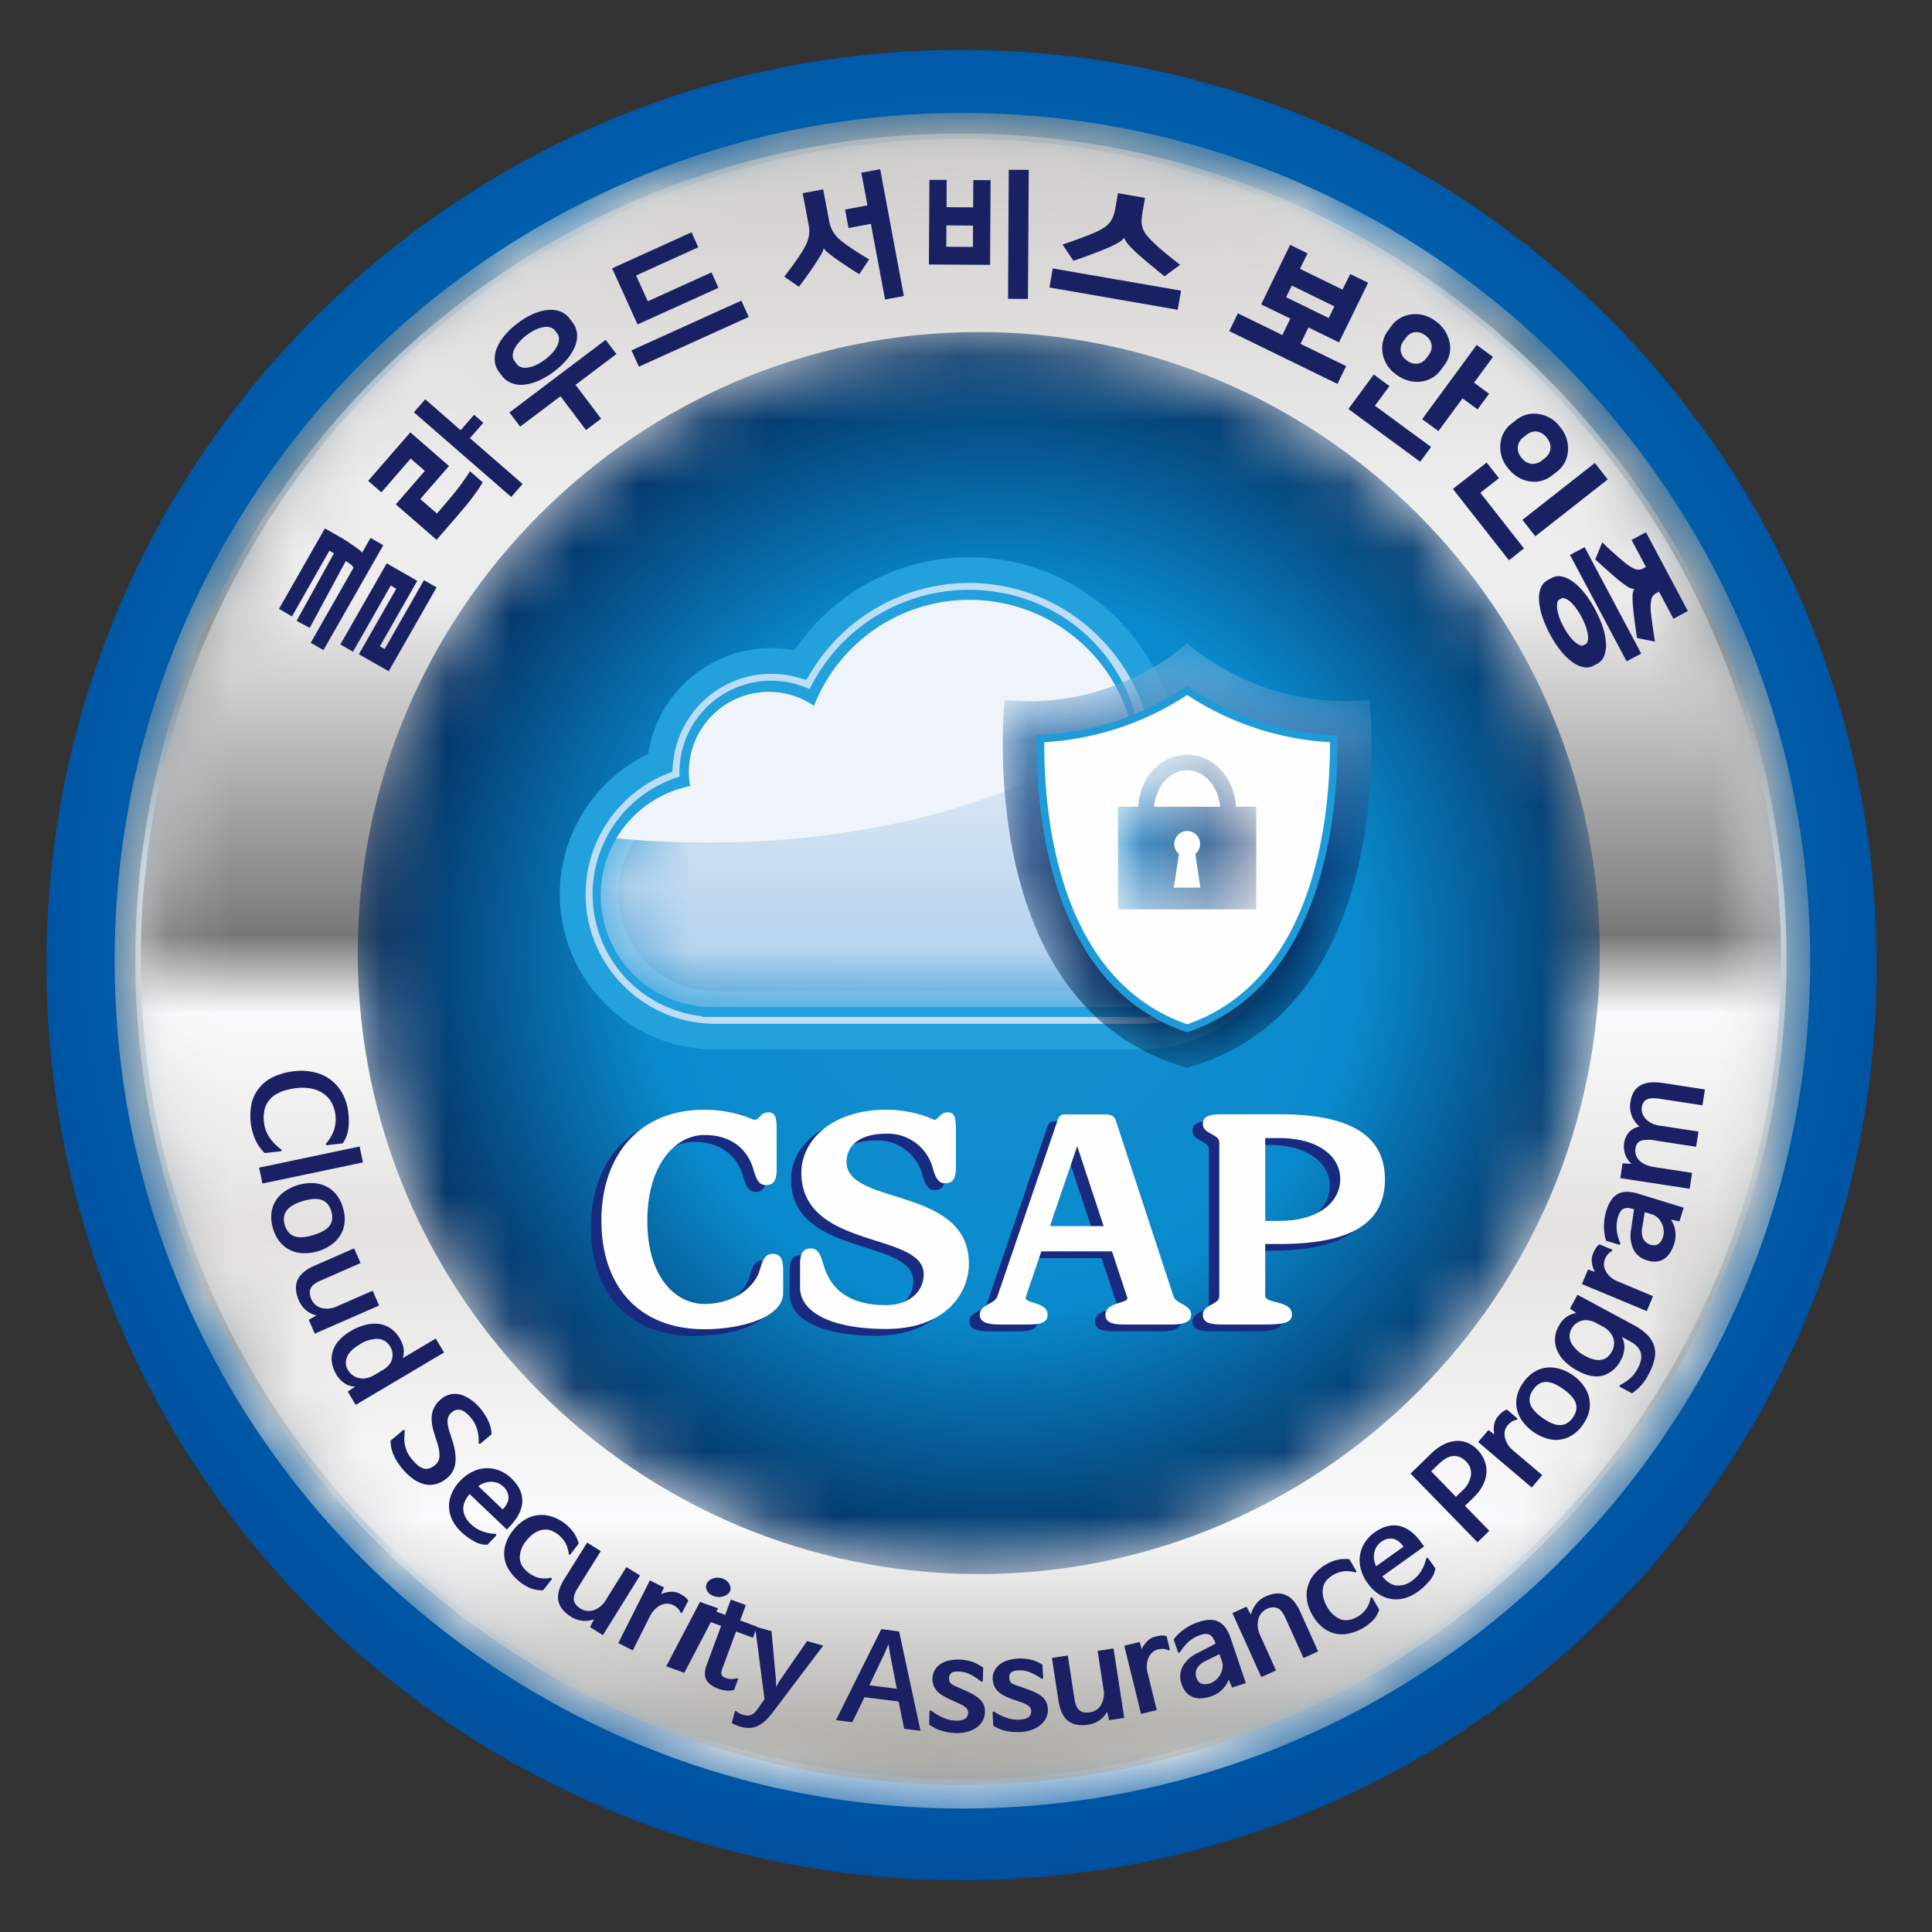 <svg xmlns="http://www.w3.org/2000/svg" xmlns:xlink="http://www.w3.org/1999/xlink" width="30" height="30" viewBox="0 0 30 30">
    <rect x="0" y="0" width="30" height="30" fill="#333333" stroke="none"/>
    <defs>
        <radialGradient id="a" cy="46.955%" r="54.896%" fx="50%" fy="46.955%">
            <stop offset="0%" stop-color="#0787CA"/>
            <stop offset="18.624%" stop-color="#0094D4"/>
            <stop offset="100%" stop-color="#004E9E"/>
        </radialGradient>
        <path id="b" d="M.098 13.265c0 7.257 5.905 13.164 13.164 13.164 7.26 0 13.165-5.907 13.165-13.164C26.427 6.005 20.52.1 13.262.1 6.003.1.098 6.005.098 13.265"/>
        <linearGradient id="c" x1="50%" x2="50%" y1="0%" y2="100%">
            <stop offset="0%" stop-color="#A4A29C"/>
            <stop offset="6.445%" stop-color="#E3E2E0"/>
            <stop offset="13.413%" stop-color="#A4A29C"/>
            <stop offset="87.516%" stop-color="#E3E2E0"/>
            <stop offset="93.959%" stop-color="#D5D4D2"/>
            <stop offset="100%" stop-color="#FAFBFC"/>
        </linearGradient>
        <path id="e" d="M.004 12.828c0 7.068 5.751 12.82 12.82 12.82 7.07 0 12.822-5.752 12.822-12.82 0-7.07-5.751-12.822-12.821-12.822C5.755.006.005 5.757.005 12.828"/>
        <linearGradient id="f" x1="50%" x2="50%" y1="0%" y2="100%">
            <stop offset="0%" stop-color="#CFCDCB"/>
            <stop offset="14.522%" stop-color="#FAFBFC"/>
            <stop offset="30.334%" stop-color="#8D8C89"/>
            <stop offset="44.46%" stop-color="#FAFBFC"/>
            <stop offset="60.201%" stop-color="#E3E2E0"/>
            <stop offset="74.388%" stop-color="#A4A29C"/>
            <stop offset="87.555%" stop-color="#F2F3F3"/>
            <stop offset="100%" stop-color="#A4A29C"/>
        </linearGradient>
        <path id="h" d="M.09 12.828c0 7.02 5.713 12.734 12.735 12.734 7.022 0 12.735-5.713 12.735-12.734C25.56 5.805 19.847.092 12.825.092 5.803.092.089 5.805.089 12.828"/>
        <linearGradient id="i" x1="49.994%" x2="49.994%" y1="0%" y2="100%">
            <stop offset="0%" stop-color="#CFCDCB"/>
            <stop offset="21.492%" stop-color="#EDEDED"/>
            <stop offset="27.99%" stop-color="#EDEDED"/>
            <stop offset="48.535%" stop-color="#787878"/>
            <stop offset="53.304%" stop-color="#FAFBFC"/>
            <stop offset="66.427%" stop-color="#E3E2E0"/>
            <stop offset="84.296%" stop-color="#FAFBFC"/>
            <stop offset="100%" stop-color="#A4A29C"/>
        </linearGradient>
        <path id="k" d="M.12 9.767c0 5.317 4.327 9.642 9.644 9.642 5.318 0 9.643-4.325 9.643-9.642 0-5.318-4.325-9.644-9.643-9.644C4.447.123.12 4.45.12 9.767"/>
        <radialGradient id="l" cx="51.726%" r="52.642%" fx="51.726%" fy="50%" gradientTransform="matrix(0 1 -1 0 1.017 -.017)">
            <stop offset="0%" stop-color="#1790D0"/>
            <stop offset="55.226%" stop-color="#098ACC"/>
            <stop offset="100%" stop-color="#032657"/>
        </radialGradient>
        <path id="n" d="M3.416 1.702a1.24 1.24 0 0 0-1.942 1.023c0 .076.007.15.02.222a1.732 1.732 0 0 0 .34 3.43H8.53a1.731 1.731 0 1 0 0-3.463c-.04 0-.082.001-.123.004A2.59 2.59 0 0 0 5.83.055a2.59 2.59 0 0 0-2.413 1.647"/>
        <linearGradient id="o" x1="50.001%" x2="50.001%" y1=".001%" y2="99.998%">
            <stop offset="0%" stop-color="#FBFBFB"/>
            <stop offset="100%" stop-color="#ABCCEC"/>
        </linearGradient>
        <path id="q" d="M.11.879s-.527 4.766 2.833 5.713C6.303 5.645 5.776.879 5.776.879 4.067 1.056 2.943 0 2.943 0S1.818 1.056.11.88"/>
        <linearGradient id="r" x1="50%" x2="50%" y1="0%" y2="100%">
            <stop offset="0%" stop-color="#79BAE7"/>
            <stop offset="52.824%" stop-color="#09306B"/>
            <stop offset="100%" stop-color="#001D43"/>
        </linearGradient>
        <path id="t" d="M.433.935H.12v1.594h2.147V.934h-.315c-.03-.45-.338-.805-.76-.805-.42 0-.727.356-.759.806zm.76-.564c.285 0 .484.26.514.564H.68C.71.632.908.37 1.193.37zm-.125 1.3a.203.203 0 0 1 .125-.36c.111 0 .202.09.202.202a.2.2 0 0 1-.074.155l.078.523H.987l.08-.52z"/>
        <linearGradient id="u" x1="-6.279%" x2="112.044%" y1="63.781%" y2="63.781%">
            <stop offset="0%" stop-color="#3498D5"/>
            <stop offset="82.05%" stop-color="#09306B"/>
            <stop offset="100%" stop-color="#001D43"/>
        </linearGradient>
    </defs>
    <g fill="none" fill-rule="evenodd">
        <path fill="url(#a)" d="M.072 14.573c0 7.847 6.362 14.21 14.21 14.21 7.848 0 14.21-6.363 14.21-14.21 0-7.849-6.362-14.211-14.21-14.211C6.434.362.072 6.724.072 14.573" transform="translate(.649 .413)"/>
        <g transform="translate(1.682 1.654)">
            <mask id="d" fill="#fff">
                <use xlink:href="#b"/>
            </mask>
            <path fill="url(#c)" d="M.098 13.265c0 7.257 5.905 13.164 13.164 13.164 7.26 0 13.165-5.907 13.165-13.164C26.427 6.005 20.52.1 13.262.1 6.003.1.098 6.005.098 13.265" mask="url(#d)"/>
        </g>
        <g transform="translate(2.096 2.067)">
            <mask id="g" fill="#fff">
                <use xlink:href="#e"/>
            </mask>
            <path fill="url(#f)" d="M.004 12.828c0 7.068 5.751 12.82 12.82 12.82 7.07 0 12.822-5.752 12.822-12.82 0-7.07-5.751-12.822-12.821-12.822C5.755.006.005 5.757.005 12.828" mask="url(#g)"/>
        </g>
        <g transform="translate(2.096 2.067)">
            <mask id="j" fill="#fff">
                <use xlink:href="#h"/>
            </mask>
            <path fill="url(#i)" d="M.09 12.828c0 7.02 5.713 12.734 12.735 12.734 7.022 0 12.735-5.713 12.735-12.734C25.56 5.805 19.847.092 12.825.092 5.803.092.089 5.805.089 12.828" mask="url(#j)"/>
        </g>
        <g transform="translate(5.435 5.033)">
            <mask id="m" fill="#fff">
                <use xlink:href="#k"/>
            </mask>
            <path fill="url(#l)" d="M.12 9.767c0 5.317 4.327 9.642 9.644 9.642 5.318 0 9.643-4.325 9.643-9.642 0-5.318-4.325-9.644-9.643-9.644C4.447.123.12 4.45.12 9.767" mask="url(#m)"/>
        </g>
        <path fill="#1A2063" d="M4.365 17.848c.007.004.009.01.005.017a.019.019 0 0 1-.016.013l-.243.027a.668.668 0 0 1-.15-.216.93.93 0 0 1-.051-.569.608.608 0 0 1 .348-.403.982.982 0 0 1 .309-.083.866.866 0 0 1 .325.019.656.656 0 0 1 .431.338.794.794 0 0 1 .085.282c.011.1.011.187 0 .263a.528.528 0 0 1-.086.218l-.242.028a.019.019 0 0 1-.018-.008c-.005-.006-.004-.013.002-.019a.622.622 0 0 0 .125-.216.554.554 0 0 0-.038-.415.418.418 0 0 0-.121-.138.494.494 0 0 0-.183-.08.717.717 0 0 0-.242-.01c-.189.023-.325.078-.408.168-.083.09-.115.211-.098.365.01.084.038.161.084.231.046.07.107.132.182.188M5.636 18.05l-1.561.328-.052-.247 1.561-.328zM4.422 19.022c.027.088.075.146.145.173.07.027.169.022.294-.016.128-.038.214-.087.258-.147.043-.06.052-.135.025-.225-.026-.088-.074-.146-.144-.173-.07-.027-.168-.022-.296.016-.126.038-.21.087-.255.15-.043.061-.053.135-.027.222m-.182.055a.572.572 0 0 1-.025-.243.472.472 0 0 1 .216-.34.728.728 0 0 1 .421-.123c.073.002.14.017.202.046.062.028.117.07.163.126a.582.582 0 0 1 .108.21.581.581 0 0 1 .025.235.458.458 0 0 1-.067.195.527.527 0 0 1-.144.149.707.707 0 0 1-.42.127.473.473 0 0 1-.367-.167.568.568 0 0 1-.112-.215M4.912 20.426a.376.376 0 0 1-.161-.082.409.409 0 0 1-.109-.148c-.054-.124-.061-.23-.022-.32.039-.088.126-.162.263-.222l.616-.27.1.229-.623.273c-.081.035-.132.076-.153.121-.02.045-.017.1.011.165a.24.24 0 0 0 .155.137.363.363 0 0 0 .256-.03l.542-.237.1.23-.999.437-.094-.216.115-.064.003-.003zM5.805 21.355l.14-.082c.078-.047.126-.103.143-.17a.243.243 0 0 0-.03-.193.23.23 0 0 0-.186-.12.511.511 0 0 0-.294.091c-.1.06-.164.124-.19.193a.216.216 0 0 0 .015.199.267.267 0 0 0 .285.127.343.343 0 0 0 .117-.045m.398-.58a.5.5 0 0 1 .062.153c.01.05.006.103-.01.158l.001.002.51-.303.129.217-1.372.813-.123-.206.11-.076-.002-.004a.272.272 0 0 1-.158-.05.408.408 0 0 1-.126-.133.528.528 0 0 1-.068-.177.397.397 0 0 1 .008-.177.442.442 0 0 1 .091-.168.715.715 0 0 1 .188-.153.817.817 0 0 1 .252-.103.549.549 0 0 1 .214-.006.411.411 0 0 1 .17.075c.05.037.091.083.124.138M7.432 22.402a.62.62 0 0 0-.023-.206.505.505 0 0 0-.1-.185c-.108-.128-.205-.155-.293-.081a.169.169 0 0 0-.066.129c-.002.05.009.107.03.173l.047.145c.04.127.054.239.044.335a.353.353 0 0 1-.13.24.438.438 0 0 1-.176.094.366.366 0 0 1-.178 0 .515.515 0 0 1-.175-.084.918.918 0 0 1-.165-.157.895.895 0 0 1-.134-.21.547.547 0 0 1-.048-.225l.192-.161a.017.017 0 0 1 .02-.003c.006.003.01.008.009.016a.856.856 0 0 0-.008.12.49.49 0 0 0 .13.331c.064.077.124.12.179.132.055.01.111-.007.167-.054a.186.186 0 0 0 .07-.138.59.59 0 0 0-.033-.203l-.046-.144a1.026 1.026 0 0 1-.036-.151.502.502 0 0 1-.003-.14.378.378 0 0 1 .04-.128.387.387 0 0 1 .097-.116.325.325 0 0 1 .308-.075c.052.014.105.04.158.076a.79.79 0 0 1 .213.225c.02.03.039.062.055.096.017.034.03.07.04.106.01.037.015.074.015.113l-.171.143a.017.017 0 0 1-.02.003c-.006-.003-.01-.008-.009-.016M7.428 23.078l.378.36.004-.005c.058-.06.086-.121.086-.182a.23.23 0 0 0-.081-.167.265.265 0 0 0-.18-.075.334.334 0 0 0-.205.067l-.002.002zm.262.74c.007 0 .013.004.015.011.003.007.001.013-.004.019l-.131.138a.365.365 0 0 1-.199-.048.922.922 0 0 1-.212-.154.63.63 0 0 1-.136-.182.486.486 0 0 1-.01-.409.647.647 0 0 1 .134-.2.639.639 0 0 1 .19-.14.504.504 0 0 1 .413-.02.566.566 0 0 1 .19.122c.117.112.174.232.17.359-.004.127-.067.254-.187.38l-.053.056-.578-.55-.004.005c-.069.082-.1.162-.093.241.007.08.046.153.116.22.053.05.113.088.178.112a.654.654 0 0 0 .201.04zM8.83 24.124a.447.447 0 0 0-.05-.166.436.436 0 0 0-.249-.2.274.274 0 0 0-.128.002.361.361 0 0 0-.122.058.543.543 0 0 0-.108.106.419.419 0 0 0-.102.265c.002.086.048.164.137.233.053.04.107.067.162.079a.45.45 0 0 0 .178 0c.009-.002.015 0 .018.006.004.006.004.013 0 .019l-.13.166a.44.44 0 0 1-.185-.025.743.743 0 0 1-.335-.271.47.47 0 0 1-.067-.41.656.656 0 0 1 .116-.22.676.676 0 0 1 .18-.165.511.511 0 0 1 .202-.073.507.507 0 0 1 .216.02.676.676 0 0 1 .347.253c.034.05.06.106.076.168l-.127.165c-.005.006-.011.008-.018.006-.007-.002-.01-.007-.01-.016M9.221 25.144a.377.377 0 0 1-.178.023.407.407 0 0 1-.174-.061c-.115-.072-.181-.155-.199-.25-.018-.096.012-.206.091-.333l.356-.57.212.132-.36.577c-.047.075-.066.137-.058.186.009.05.043.093.103.13a.24.24 0 0 0 .205.025.361.361 0 0 0 .195-.169l.313-.501.211.131-.576.926-.2-.124.059-.118v-.004zM10.565 25.035a.227.227 0 0 0-.043-.064.301.301 0 0 0-.075-.05.19.19 0 0 0-.086-.019.235.235 0 0 0-.096.02.335.335 0 0 0-.093.065.387.387 0 0 0-.08.11l-.266.53-.225-.113.49-.974.22.11-.046.104a.418.418 0 0 1 .138-.036.263.263 0 0 1 .148.027c.03.015.056.03.079.047a.209.209 0 0 1 .057.063l-.092.182c-.003.007-.008.01-.016.01a.016.016 0 0 1-.014-.012M10.976 24.587a.162.162 0 0 1 .1-.078.224.224 0 0 1 .21.04.186.186 0 0 1 .041.051c.01.018.016.038.017.058a.11.11 0 0 1-.012.056.13.13 0 0 1-.041.046.2.2 0 0 1-.063.03.24.24 0 0 1-.21-.042.173.173 0 0 1-.04-.05.13.13 0 0 1-.015-.056c0-.02.004-.038.013-.055zm.174.388l-.524 1-.281-.1.524-1.001.281.1z"/>
        <path fill="#1A2063" d="M11.435 26.061c.009-.002.015-.001.02.003.005.005.006.01.003.018l-.059.159a.314.314 0 0 1-.121.01.53.53 0 0 1-.13-.031c-.095-.037-.156-.084-.184-.143-.027-.059-.024-.132.008-.22l.225-.609-.17-.063.064-.171.17.062.087-.238.233.085-.088.239.262.097-.063.172-.263-.097-.217.587c-.012.035-.015.063-.007.084.009.02.028.037.058.048a.279.279 0 0 0 .09.019.278.278 0 0 0 .082-.011"/>
        <path fill="#1A2063" d="M11.87 26.388l.001-.008-.147-1.123.256.071.069.756.002.114.055-.099.427-.616.25.07-.772 1.02c-.034.047-.07.088-.105.125a.534.534 0 0 1-.115.089.345.345 0 0 1-.13.042.405.405 0 0 1-.155-.015.804.804 0 0 1-.075-.025.348.348 0 0 1-.068-.037l.048-.172c.004-.016.014-.018.028-.004a.274.274 0 0 0 .113.055c.036.01.07.01.103.001.034-.01.067-.037.1-.082l.114-.162zM13.797 25.531l-.058.136-.24.502.427.054-.107-.545-.022-.147zm.164-.198l.333 1.543-.254-.032-.086-.423-.53-.067-.19.388-.253-.032.704-1.413.276.036zM15.233 26.11a.96.96 0 0 0-.177-.115.429.429 0 0 0-.176-.04c-.05-.002-.086.006-.108.024a.1.1 0 0 0-.035.08c0 .04.01.068.033.086a.376.376 0 0 0 .093.05l.129.057c.041.019.08.039.118.059.038.02.07.043.098.069.028.026.05.055.065.088a.26.26 0 0 1 .02.118.284.284 0 0 1-.037.138.324.324 0 0 1-.096.104.45.45 0 0 1-.142.063.61.61 0 0 1-.175.02.879.879 0 0 1-.213-.033.625.625 0 0 1-.202-.1l.005-.201c0-.008.004-.013.01-.016.006-.002.012-.001.019.003.06.046.122.083.187.11a.526.526 0 0 0 .19.044c.067.002.116-.008.147-.029a.112.112 0 0 0 .048-.095.098.098 0 0 0-.033-.075.393.393 0 0 0-.11-.067l-.114-.052a1.182 1.182 0 0 1-.13-.066.408.408 0 0 1-.094-.073.28.28 0 0 1-.057-.09.298.298 0 0 1 .015-.232.288.288 0 0 1 .083-.093.392.392 0 0 1 .13-.059.71.71 0 0 1 .356.012c.06.019.123.05.187.096l-.005.202c0 .008-.004.013-.01.015a.022.022 0 0 1-.019-.002M16.17 26.064a.953.953 0 0 0-.184-.1.434.434 0 0 0-.18-.026c-.05.003-.085.014-.106.034-.02.02-.03.047-.028.082.003.04.016.068.04.084.025.016.058.03.098.041l.132.047c.043.015.084.032.123.049a.47.47 0 0 1 .103.06.26.26 0 0 1 .103.198.283.283 0 0 1-.027.142.327.327 0 0 1-.087.11.452.452 0 0 1-.136.076.61.61 0 0 1-.173.034.878.878 0 0 1-.214-.015.63.63 0 0 1-.21-.082l-.012-.202c0-.008.003-.013.009-.016.006-.003.012-.003.019 0a.825.825 0 0 0 .196.096.523.523 0 0 0 .193.027c.066-.004.114-.017.143-.04a.111.111 0 0 0 .04-.1.097.097 0 0 0-.038-.072.395.395 0 0 0-.115-.058l-.119-.041a1.153 1.153 0 0 1-.135-.055.41.41 0 0 1-.1-.066.278.278 0 0 1-.063-.084.3.3 0 0 1-.027-.114.25.25 0 0 1 .022-.12.288.288 0 0 1 .075-.098.39.39 0 0 1 .125-.07.71.71 0 0 1 .356-.017c.062.013.127.04.194.08l.011.201c0 .008-.002.013-.008.016-.006.003-.012.003-.02 0M17.19 26.58c-.03.055-.07.1-.12.134a.41.41 0 0 1-.172.067c-.134.02-.238 0-.314-.06-.076-.06-.125-.165-.148-.312l-.102-.664.247-.038.103.672c.014.087.04.147.078.179.039.032.093.042.162.031a.24.24 0 0 0 .173-.114.362.362 0 0 0 .037-.255l-.09-.585.247-.038.166 1.078-.233.036-.032-.128-.002-.003zM18.139 25.624a.226.226 0 0 0-.074-.02.308.308 0 0 0-.09.01.188.188 0 0 0-.077.041.235.235 0 0 0-.06.078.335.335 0 0 0-.029.11.393.393 0 0 0 .011.135l.142.576-.244.06-.26-1.059.238-.058.033.109a.422.422 0 0 1 .082-.118.264.264 0 0 1 .13-.075.56.56 0 0 1 .09-.016.208.208 0 0 1 .084.01l.049.199c.001.007 0 .013-.007.017a.016.016 0 0 1-.018 0M18.975 25.8l-.039-.115-.22.109a.279.279 0 0 0-.128.112.179.179 0 0 0-.01.148c.017.047.043.078.08.09.036.014.08.012.132-.005a.261.261 0 0 0 .093-.055.31.31 0 0 0 .1-.185.204.204 0 0 0-.008-.1m-.653-.143c-.005.007-.01.01-.017.01-.007-.002-.012-.006-.014-.013l-.067-.197a.793.793 0 0 1 .385-.268c.13-.045.235-.047.314-.006.08.04.142.124.186.253l.236.7-.211.07-.054-.121h-.002a.437.437 0 0 1-.267.255c-.117.04-.215.043-.294.01-.08-.033-.135-.099-.169-.197a.339.339 0 0 1 .015-.273.508.508 0 0 1 .237-.213l.275-.143-.003-.01c-.022-.064-.05-.106-.085-.127-.035-.02-.085-.019-.152.004a.532.532 0 0 0-.164.091c-.05.04-.1.1-.149.175M19.423 25.069l.002-.001a.439.439 0 0 1 .078-.16.39.39 0 0 1 .154-.12c.116-.052.218-.06.308-.02.089.038.164.124.225.259l.278.616-.227.103-.283-.627c-.037-.082-.079-.132-.126-.15a.2.2 0 0 0-.157.013.239.239 0 0 0-.135.16.324.324 0 0 0-.009.12c.004.044.017.09.04.138l.243.539-.228.103-.449-.994.218-.099.068.12zM21.039 24.415a.449.449 0 0 0-.173-.016.434.434 0 0 0-.28.156.276.276 0 0 0-.046.12.36.36 0 0 0 .009.134.53.53 0 0 0 .058.14.419.419 0 0 0 .206.194c.08.03.17.018.268-.04a.4.4 0 0 0 .2-.285c.002-.008.006-.013.013-.014.008-.001.013.001.017.008l.105.182a.437.437 0 0 1-.092.162.751.751 0 0 1-.377.209.472.472 0 0 1-.405-.092.661.661 0 0 1-.161-.191.671.671 0 0 1-.085-.228.507.507 0 0 1 .109-.407.677.677 0 0 1 .187-.155.631.631 0 0 1 .177-.072.522.522 0 0 1 .185-.007l.105.18c.003.007.003.013-.002.018-.004.006-.01.007-.018.004M21.37 24.32l.424-.303-.004-.005c-.048-.068-.102-.107-.162-.118a.23.23 0 0 0-.18.048.265.265 0 0 0-.107.162.333.333 0 0 0 .027.215l.001.002zm.776-.117a.015.015 0 0 1 .014-.013.017.017 0 0 1 .017.007l.111.156a.364.364 0 0 1-.084.185.918.918 0 0 1-.191.18.635.635 0 0 1-.205.099.485.485 0 0 1-.403-.067.65.65 0 0 1-.171-.17.64.64 0 0 1-.102-.212.507.507 0 0 1 .058-.41.563.563 0 0 1 .155-.163c.132-.094.26-.127.385-.1.124.029.237.114.338.256l.045.063-.649.464.004.004c.067.083.14.129.22.137a.341.341 0 0 0 .237-.073.519.519 0 0 0 .144-.154.652.652 0 0 0 .077-.19zM22.76 22.69a.245.245 0 0 0-.188-.081c-.072.002-.151.046-.238.13l-.11.108.384.395.096-.093a.411.411 0 0 0 .137-.242.259.259 0 0 0-.08-.218m.175-.184a.51.51 0 0 1 .115.175.443.443 0 0 1 .03.189.496.496 0 0 1-.055.193.683.683 0 0 1-.137.183l-.141.138.378.387-.183.179-1.04-1.067.319-.31a.78.78 0 0 1 .194-.142.507.507 0 0 1 .191-.055.4.4 0 0 1 .178.028.442.442 0 0 1 .15.102M23.546 22.048a.224.224 0 0 0-.072.027.298.298 0 0 0-.066.061.191.191 0 0 0-.04.08.234.234 0 0 0-.001.097c.006.034.02.07.04.106.02.036.05.07.088.103l.453.384-.163.192-.832-.706.16-.187.09.069a.421.421 0 0 1-.003-.143.265.265 0 0 1 .061-.138.593.593 0 0 1 .065-.065.207.207 0 0 1 .074-.04l.155.131c.006.005.008.011.006.018-.003.007-.008.01-.015.011M24.423 22.012c.053-.075.069-.149.046-.221-.022-.072-.087-.146-.194-.221-.109-.078-.2-.114-.275-.111-.075.003-.139.042-.193.119-.053.075-.068.148-.046.22.021.071.087.146.196.223.107.075.198.111.274.108.076-.004.14-.043.192-.117m.156.11a.572.572 0 0 1-.176.169.47.47 0 0 1-.401.04.738.738 0 0 1-.357-.255.523.523 0 0 1-.088-.186.455.455 0 0 1-.002-.206.583.583 0 0 1 .098-.215.58.58 0 0 1 .17-.165.458.458 0 0 1 .194-.068.529.529 0 0 1 .206.021.713.713 0 0 1 .36.251.52.52 0 0 1 .09.185c.017.065.02.135.006.207a.567.567 0 0 1-.1.222M24.888 20.599l-.112-.06a.317.317 0 0 0-.106-.036.258.258 0 0 0-.198.048.241.241 0 0 0-.068.08.232.232 0 0 0-.005.223.508.508 0 0 0 .226.206.488.488 0 0 0 .14.053c.04.008.079.007.112 0a.202.202 0 0 0 .087-.044.279.279 0 0 0 .062-.079.255.255 0 0 0 .022-.221.332.332 0 0 0-.16-.17m.272.906a.755.755 0 0 0 .16-.109.512.512 0 0 0 .104-.133c.058-.106.075-.193.052-.262-.023-.068-.077-.126-.163-.172l-.126-.068v.002c.025.05.038.105.036.167a.4.4 0 0 1-.05.181.468.468 0 0 1-.277.247c-.115.033-.246.01-.393-.07a.918.918 0 0 1-.199-.141.536.536 0 0 1-.121-.17.42.42 0 0 1 .023-.389.379.379 0 0 1 .12-.14.384.384 0 0 1 .147-.06l.001-.001-.095-.067.116-.215.867.467a.917.917 0 0 1 .213.151c.053.054.09.112.109.175.02.063.022.13.007.204a.886.886 0 0 1-.093.24.75.75 0 0 1-.257.293l-.183-.098c-.007-.004-.01-.01-.01-.016.002-.006.005-.012.012-.016M25.024 19.431a.226.226 0 0 0-.06.048.299.299 0 0 0-.044.078.192.192 0 0 0-.014.087.238.238 0 0 0 .028.094c.016.03.04.06.07.089a.39.39 0 0 0 .116.07l.548.23-.097.232-1.007-.42.095-.227.107.038a.417.417 0 0 1-.046-.135.267.267 0 0 1 .017-.15.6.6 0 0 1 .041-.081.207.207 0 0 1 .058-.062l.189.079c.007.003.01.008.01.015 0 .007-.004.012-.01.015M25.656 18.858l-.116-.036-.04.242a.28.28 0 0 0 .016.17c.023.046.06.077.115.094.048.014.088.01.12-.011a.197.197 0 0 0 .072-.11.262.262 0 0 0 .01-.108.312.312 0 0 0-.092-.19.204.204 0 0 0-.085-.051m-.497.446c.002.008.002.014-.003.019-.005.005-.011.006-.019.004l-.199-.061a.804.804 0 0 1 .007-.47c.04-.13.1-.216.18-.258.079-.041.184-.042.314-.002l.705.217-.066.213-.13-.027v.002a.436.436 0 0 1 .051.366c-.037.117-.092.199-.164.244-.073.044-.16.051-.259.02a.339.339 0 0 1-.212-.17.506.506 0 0 1-.035-.317l.044-.307-.01-.003c-.065-.02-.115-.022-.152-.005-.037.016-.065.058-.086.125a.53.53 0 0 0-.022.187c.004.065.022.139.056.223M25.456 17.491a.403.403 0 0 1-.138-.38.414.414 0 0 1 .057-.165.281.281 0 0 1 .109-.098.397.397 0 0 1 .157-.04c.06-.004.128 0 .203.012l.63.097-.038.246-.655-.1c-.095-.015-.164-.012-.208.009-.043.02-.07.061-.079.121a.197.197 0 0 0 .008.092c.01.03.025.058.048.084a.303.303 0 0 0 .088.068c.036.02.078.033.126.04l.61.094-.037.236-.622-.095a.516.516 0 0 0-.233 0c-.048.018-.076.058-.086.12a.211.211 0 0 0 .06.188c.051.052.13.087.235.103l.584.09-.038.246-1.077-.165.035-.23.137.008v-.002a.358.358 0 0 1-.113-.313.315.315 0 0 1 .08-.18.302.302 0 0 1 .157-.084v-.002z"/>
        <path fill="#BDDDF4" stroke="#23A1DC" stroke-width=".4" d="M15.045 8.853a3.065 3.065 0 0 0-2.616 1.471 1.731 1.731 0 0 0-2.178 1.52 2.218 2.218 0 0 0-1.358 2.04c0 1.22.992 2.213 2.212 2.213h6.602c1.22 0 2.212-.992 2.212-2.213a2.216 2.216 0 0 0-1.822-2.177 3.04 3.04 0 0 0-.889-1.958 3.041 3.041 0 0 0-2.163-.896zm0 .506c1.41 0 2.495 1.113 2.495 2.524 0 .09-.042.379-.052.467.04-.003.152-.019.193-.019.943 0 1.733.61 1.733 1.553s-.764 1.707-1.707 1.707h-6.602a1.707 1.707 0 0 1-.335-3.38 1.224 1.224 0 0 1 1.895-1.228 2.556 2.556 0 0 1 2.38-1.624z"/>
        <g transform="translate(9.224 9.26)">
            <mask id="p" fill="#fff">
                <use xlink:href="#n"/>
            </mask>
            <path fill="url(#o)" d="M3.416 1.702a1.24 1.24 0 0 0-1.942 1.023c0 .076.007.15.02.222a1.732 1.732 0 0 0 .34 3.43H8.53a1.731 1.731 0 1 0 0-3.463c-.04 0-.082.001-.123.004A2.59 2.59 0 0 0 5.83.055a2.59 2.59 0 0 0-2.413 1.647" mask="url(#p)"/>
        </g>
        <path fill="#EEF4FA" d="M9.572 13.017c.457.044.928.067 1.41.067 2.785 0 5.222-.765 6.558-1.908a2.592 2.592 0 0 0-4.9-.214 1.24 1.24 0 0 0-1.922 1.245c-.487.097-.9.398-1.146.81"/>
        <g transform="translate(15.491 9.989)">
            <mask id="s" fill="#fff">
                <use xlink:href="#q"/>
            </mask>
            <path fill="url(#r)" d="M.11.879s-.527 4.766 2.833 5.713C6.303 5.645 5.776.879 5.776.879 4.067 1.056 2.943 0 2.943 0S1.818 1.056.11.88" mask="url(#s)"/>
        </g>
        <g>
            <path fill="#FEFEFE" d="M18.434 15.968c-2.086-.712-2.29-3.352-2.277-4.499a4.472 4.472 0 0 0 2.277-.747 4.474 4.474 0 0 0 2.276.747c.011 1.147-.197 3.788-2.276 4.499"/>
            <path fill="#1E9BD8" d="M16.215 11.525c-.005 1.129.212 3.68 2.22 4.38 1.998-.697 2.22-3.25 2.217-4.38a4.503 4.503 0 0 1-2.218-.733 4.508 4.508 0 0 1-2.22.733zm2.22 4.504l-.02-.006c-2.13-.727-2.33-3.427-2.316-4.555v-.055l.056-.002c1-.04 1.774-.423 2.247-.738l.032-.02.032.02a4.386 4.386 0 0 0 2.247.738l.055.002v.055c.011 1.128-.193 3.83-2.315 4.555l-.019.006z"/>
        </g>
        <g transform="translate(17.24 11.592)">
            <mask id="v" fill="#fff">
                <use xlink:href="#t"/>
            </mask>
            <path fill="url(#u)" d="M.433.935H.12v1.594h2.147V.934h-.315c-.03-.45-.338-.805-.76-.805-.42 0-.727.356-.759.806zm.76-.564c.285 0 .484.26.514.564H.68C.71.632.908.37 1.193.37zm-.125 1.3a.203.203 0 0 1 .125-.36c.111 0 .202.09.202.202a.2.2 0 0 1-.074.155l.078.523H.987l.08-.52z" mask="url(#v)"/>
        </g>
        <g>
            <path fill="#192A81" d="M9.177 19.064c0-1 .572-1.725 1.6-1.725.25 0 .497.044.742.145.114.044.109-.105.247-.105.12 0 .133.089.133.29v.589c0 .185-.052.25-.17.25-.112 0-.153-.11-.193-.25-.08-.279-.315-.528-.758-.528-.444 0-.888.451-.888 1.334 0 .879.444 1.29.888 1.29.443 0 .778-.25.859-.528.04-.141.08-.25.193-.25.117 0 .17.065.17.25v.355c0 .383-.65.565-1.222.565-1.029 0-1.601-.682-1.601-1.682M12.283 18.31c0-.476.451-.971 1.318-.971.238 0 .508.047.73.148.068.033.097-.109.217-.109.121 0 .133.09.133.291v.56c0 .186-.052.25-.17.25-.112 0-.153-.109-.192-.25a.72.72 0 0 0-.718-.52c-.415 0-.617.186-.617.44 0 .685 1.899.37 1.899 1.58 0 .436-.338 1.012-1.286 1.012-.856 0-1.335-.262-1.335-.645v-.355c0-.185.053-.25.17-.25.112 0 .152.11.193.25.08.278.286.63.972.63.355 0 .584-.206.584-.48 0-.666-1.898-.371-1.898-1.581M16.141 19.145h.835l-.411-1.242-.424 1.242zm1.92 1.088c.04.125.274.13.274.287 0 .112-.109.149-.29.153h-.738c-.202 0-.302-.032-.302-.153 0-.202.37-.17.338-.266l-.238-.718H16.01l-.243.71c-.036.104.34.068.34.274 0 .12-.102.153-.303.153h-.427c-.202 0-.323-.032-.323-.153 0-.157.23-.162.274-.287l.932-2.726c.032-.096.064-.096.145-.096h.592c.08 0 .145.016.17.096l.895 2.726zM19.485 17.778v1.286h.217c.597 0 .944-.282.948-.645.004-.363-.35-.641-.948-.641h-.217zm-.968-.218c0-.12.1-.153.303-.153h.882c1.057 0 1.642.303 1.642 1.012 0 .714-.585 1.004-1.642 1.004h-.217v.798c0 .142.415.065.415.299 0 .12-.12.153-.423.153h-.657c-.202 0-.303-.032-.303-.153 0-.157.254-.153.254-.287v-2.387c0-.132-.254-.129-.254-.286z"/>
            <path fill="#FEFEFE" d="M9.338 18.958c0-1 .572-1.726 1.6-1.726.25 0 .497.045.742.146.114.045.109-.105.247-.105.121 0 .133.09.133.29v.589c0 .185-.052.25-.17.25-.112 0-.152-.109-.193-.25-.08-.278-.315-.528-.758-.528-.444 0-.887.451-.887 1.334 0 .88.443 1.29.887 1.29.443 0 .778-.25.859-.528.04-.14.081-.25.194-.25.117 0 .169.065.169.25v.355c0 .383-.65.565-1.222.565-1.029 0-1.6-.681-1.6-1.682M12.444 18.204c0-.476.451-.972 1.319-.972.237 0 .507.049.728.15.07.032.098-.11.219-.11s.133.09.133.292v.56c0 .185-.052.25-.17.25-.113 0-.153-.109-.193-.25a.72.72 0 0 0-.717-.52c-.416 0-.618.185-.618.44 0 .685 1.9.37 1.9 1.58 0 .435-.34 1.012-1.287 1.012-.855 0-1.335-.262-1.335-.645v-.355c0-.186.053-.25.17-.25.113 0 .153.109.193.25.081.278.287.63.972.63.355 0 .585-.207.585-.48 0-.666-1.9-.372-1.9-1.582M16.303 19.039h.834l-.41-1.242-.424 1.242zm1.92 1.089c.04.125.273.128.273.286 0 .113-.108.15-.29.153h-.738c-.201 0-.302-.032-.302-.153 0-.201.37-.17.338-.266l-.237-.717H16.17l-.242.71c-.037.104.339.067.339.273 0 .12-.102.153-.303.153h-.427c-.201 0-.323-.032-.323-.153 0-.158.23-.16.274-.286l.932-2.726c.032-.097.065-.097.145-.097h.593c.08 0 .144.016.169.097l.895 2.726zM19.646 17.672v1.286h.218c.597 0 .944-.282.947-.645.004-.363-.35-.641-.947-.641h-.218zm-.968-.217c0-.12.101-.153.302-.153h.884c1.056 0 1.641.302 1.641 1.011 0 .714-.585 1.004-1.641 1.004h-.218v.799c0 .14.415.064.415.298 0 .12-.12.153-.423.153h-.658c-.2 0-.302-.032-.302-.153 0-.158.255-.153.255-.286V17.74c0-.133-.255-.13-.255-.286z"/>
            <path fill="#1A2163" d="M6.036 10.423l-.463-.264.58-1.017-.085-.05-.586 1.027-.197-.112.72-1.26.474.272-.58 1.017.074.042.61-1.069.196.112-.743 1.302zm-.282-2.07l.198.113-.929 1.628-.198-.113.665-1.167c-.025-.023-.008-.02-.035-.042a1.982 1.982 0 0 0-.085-.062l-.561 1.04-.203-.11.58-1.048-.003-.002-.068-.039-.581 1.02-.202-.116.713-1.25.264.151.082.05a8.43 8.43 0 0 1 .186.13c.032.023.018.02.047.044l.13-.227zM7.505 6.565l-.208.239.818.711-.176.202-1.512-1.315.176-.202.55.48.209-.24.143.125zm-.979 1.184l.259.225.088-.102.13-.153a3.512 3.512 0 0 0 .202-.263c.03-.043.062-.089.093-.138l.198.172c-.029.043-.042.069-.072.112a3.462 3.462 0 0 1-.227.295c-.047.057-.1.119-.16.188l-.258.297-.633-.55.451-.52-.22-.191-.455.524-.205-.178.655-.754.6.523-.446.513zM8.464 5.582a.775.775 0 0 0 .12-.11.442.442 0 0 0 .072-.109.24.24 0 0 0 .024-.1.135.135 0 0 0-.027-.084l-.035-.046a.138.138 0 0 0-.074-.05.233.233 0 0 0-.102-.004.452.452 0 0 0-.125.04.808.808 0 0 0-.258.195.46.46 0 0 0-.073.109.23.23 0 0 0-.024.1c0 .031.01.06.027.084l.035.046c.019.025.043.04.074.05.03.009.065.01.102.004a.476.476 0 0 0 .125-.04.786.786 0 0 0 .139-.085zm-.425-.564c.082-.062.164-.11.244-.145a.743.743 0 0 1 .227-.06.427.427 0 0 1 .192.024c.058.023.106.06.144.11l.047.063c.039.05.06.108.067.17a.424.424 0 0 1-.029.191.743.743 0 0 1-.12.201 1.197 1.197 0 0 1-.207.196 1.206 1.206 0 0 1-.246.146.75.75 0 0 1-.225.06.424.424 0 0 1-.192-.026.328.328 0 0 1-.145-.11l-.047-.062a.325.325 0 0 1-.066-.17.421.421 0 0 1 .029-.191.737.737 0 0 1 .119-.2 1.18 1.18 0 0 1 .208-.197zm1.06 1.66l-.396-.525-.626.472-.166-.22 1.494-1.128.167.22-.635.479.397.526-.235.177zM11.157 4.469L9.9 5.038l-.395-.871 1.234-.56.104.233-.966.438.182.4.989-.448.108.239zm.355.2l.115.253-1.706.772-.115-.253 1.706-.773zM13.743 4.651l-.22-1.175-.347.065-.054-.287.348-.065-.095-.507.292-.055.368 1.97-.292.054zm-.954-.794a.304.304 0 0 1-.03.08 4.493 4.493 0 0 1-.19.293 8.58 8.58 0 0 1-.163.223l-.228-.157c.11-.14.204-.272.282-.395.026-.043.047-.083.063-.118a.47.47 0 0 0 .03-.309L12.464 3l.318-.06.09.475c.007.042.017.08.03.112a.454.454 0 0 0 .116.173c.028.026.062.054.102.084.056.04.114.08.173.119.06.038.128.08.204.124l-.154.23a6.514 6.514 0 0 1-.39-.258 4.09 4.09 0 0 1-.099-.077.313.313 0 0 1-.062-.065h-.003zM15.653 4.64l.011-2.004.31.002-.012 2.004-.31-.002zm-.959-.808l.414.002.001-.331-.413-.003-.002.332zm-.27.275l.008-1.314h.268l-.002.424.413.003.003-.424.268.002-.008 1.315-.95-.006zM17.456 3.695a.347.347 0 0 1-.098.077c-.05.03-.115.061-.197.094a9.18 9.18 0 0 1-.492.184l-.17-.253c.095-.032.183-.062.262-.092.08-.028.16-.06.242-.096.055-.024.1-.049.138-.073a.35.35 0 0 0 .147-.183.928.928 0 0 0 .034-.137L17.36 3l.42.073-.038.216a.954.954 0 0 0-.015.14.327.327 0 0 0 .082.227c.03.038.07.08.123.13.06.056.122.11.184.16.061.05.131.106.209.166l-.243.179-.214-.176a5.46 5.46 0 0 1-.192-.164 1.633 1.633 0 0 1-.151-.15.326.326 0 0 1-.067-.106h-.002zm.883.818l-.051.297-1.992-.346.051-.296 1.992.345zM19.97 4.615l.662.323.088-.181-.661-.323-.088.18zm.822.701l-.474-.231-.124.254.709.346-.135.276-1.681-.82.135-.276.69.337.125-.255-.454-.22.45-.925.27.132-.117.24.66.323.12-.242.278.136-.452.925zM22.944 6.357l-.234-.171-.374.508-.253-.185.847-1.153.253.186-.294.4.234.172-.179.243zM21.35 6.3l.872.64-.169.23-1.115-.819.394-.536.243.18-.225.305zm.84-.793a.218.218 0 0 0 .033-.068.193.193 0 0 0-.02-.157.248.248 0 0 0-.07-.074.27.27 0 0 0-.092-.045.205.205 0 0 0-.085-.002.182.182 0 0 0-.07.03.225.225 0 0 0-.054.052l-.042.057a.211.211 0 0 0-.04.145.205.205 0 0 0 .027.079.246.246 0 0 0 .07.074.242.242 0 0 0 .092.045.193.193 0 0 0 .154-.028.209.209 0 0 0 .055-.052l.042-.056zm-.579-.452a.444.444 0 0 1 .283-.17.52.52 0 0 1 .193.004.552.552 0 0 1 .208.1.534.534 0 0 1 .219.352.442.442 0 0 1-.079.32l-.067.09a.44.44 0 0 1-.281.171.497.497 0 0 1-.195-.006.543.543 0 0 1-.207-.097.506.506 0 0 1-.219-.353.43.43 0 0 1 .012-.176.435.435 0 0 1 .067-.144l.066-.091zM23.64 8.072l1.125-.883.2.256-1.125.882-.2-.255zm-.653-.42l.677.864-.233.184-.87-1.108.524-.41.191.243-.289.227zm1.006-.541a.236.236 0 0 0 .052-.058.203.203 0 0 0 .024-.162.25.25 0 0 0-.05-.094.252.252 0 0 0-.08-.07.205.205 0 0 0-.083-.027.197.197 0 0 0-.08.011.242.242 0 0 0-.067.037l-.058.045a.237.237 0 0 0-.052.058.203.203 0 0 0-.024.163c.008.03.024.061.05.093a.258.258 0 0 0 .079.07.201.201 0 0 0 .163.015.23.23 0 0 0 .069-.036l.057-.045zm-.442-.596a.44.44 0 0 1 .317-.089.504.504 0 0 1 .36.208.512.512 0 0 1 .116.398.441.441 0 0 1-.162.287l-.089.07a.443.443 0 0 1-.317.089.5.5 0 0 1-.186-.058.552.552 0 0 1-.173-.15.501.501 0 0 1-.116-.398.437.437 0 0 1 .161-.287l.09-.07zM24.278 9.73c.027.053.056.099.086.139.03.04.06.072.088.097a.268.268 0 0 0 .08.052c.023.01.043.01.06 0l.03-.016c.016-.008.027-.025.033-.05a.275.275 0 0 0 .002-.095.66.66 0 0 0-.032-.126 1.014 1.014 0 0 0-.067-.15 1.045 1.045 0 0 0-.086-.138.67.67 0 0 0-.087-.098.286.286 0 0 0-.08-.05c-.024-.01-.044-.01-.06-.002l-.03.016c-.017.009-.028.026-.033.051a.278.278 0 0 0-.002.095c.005.037.015.08.031.126.017.048.039.098.067.15zm-.029-.778c.056.01.113.036.172.078.06.043.12.1.18.175.06.074.116.161.17.263.054.102.095.198.123.288.027.09.042.172.044.245a.454.454 0 0 1-.03.188.226.226 0 0 1-.103.115l-.065.035a.223.223 0 0 1-.153.02.438.438 0 0 1-.173-.08.92.92 0 0 1-.178-.173 1.594 1.594 0 0 1-.17-.262 1.67 1.67 0 0 1-.124-.29.93.93 0 0 1-.044-.245.433.433 0 0 1 .03-.187.23.23 0 0 1 .104-.114l.065-.035a.225.225 0 0 1 .152-.021zm1.31-.687l.65 1.223-.224.12-.223-.42-.044.023a.15.15 0 0 0-.078.106.708.708 0 0 0-.003.21 7.737 7.737 0 0 0 .062.436l-.28-.057a13.686 13.686 0 0 1-.035-.246c-.01-.077-.02-.16-.028-.25a1.64 1.64 0 0 1-.006-.15c0-.048.01-.086.028-.114a.212.212 0 0 1-.11-.04 1.343 1.343 0 0 1-.121-.088 6.438 6.438 0 0 1-.192-.165c-.058-.052-.12-.107-.184-.167l.109-.264a6.03 6.03 0 0 0 .327.295c.07.06.13.098.176.116.046.018.09.016.13-.005l.045-.024-.046-.087-.177-.333.157-.084.067-.035zm-.074 1.884l-.227.12-.879-1.652.227-.121.879 1.653z"/>
        </g>
    </g>
</svg>

